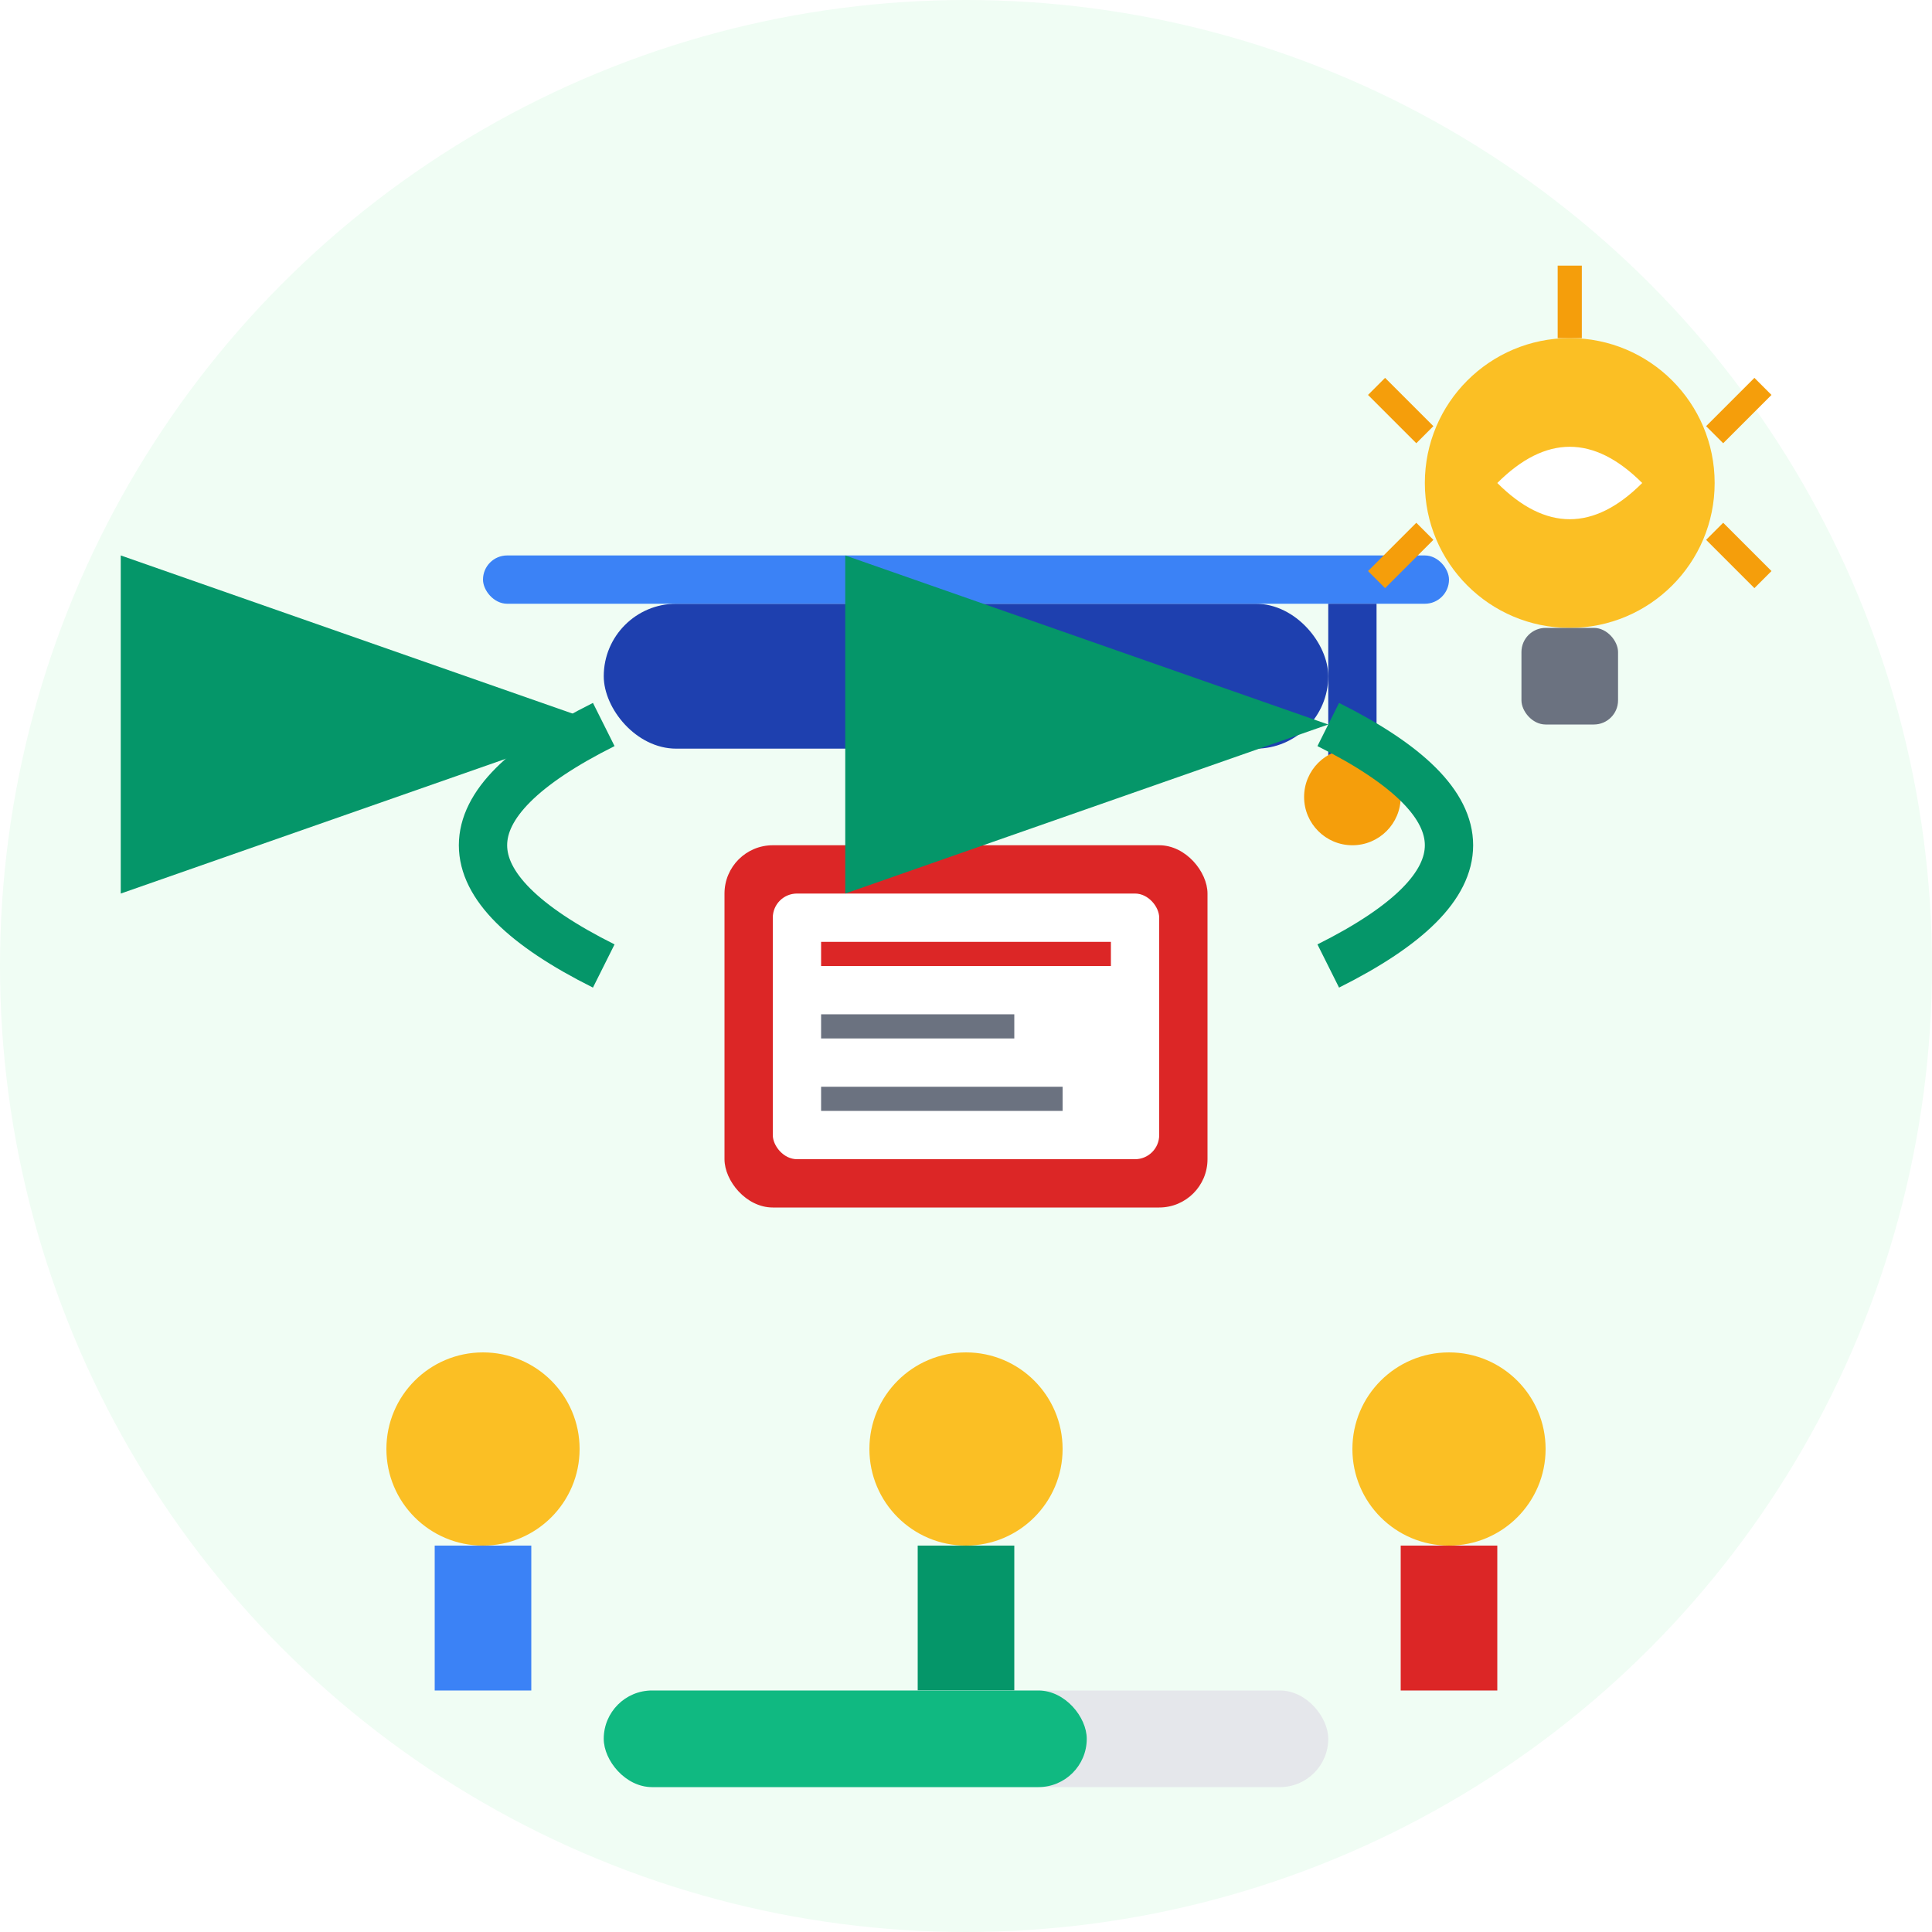 <svg width="80" height="80" viewBox="0 0 80 80" fill="none" xmlns="http://www.w3.org/2000/svg">
  <!-- Background -->
  <circle cx="40" cy="40" r="40" fill="#f0fdf4"/>
  
  <!-- Graduation cap -->
  <rect x="25" y="25" width="30" height="6" fill="#1e40af" rx="3"/>
  <rect x="20" y="23" width="40" height="2" fill="#3b82f6" rx="1"/>
  <rect x="55" y="25" width="2" height="8" fill="#1e40af"/>
  <circle cx="56" cy="33" r="2" fill="#f59e0b"/>
  
  <!-- Book -->
  <rect x="30" y="35" width="20" height="15" fill="#dc2626" rx="2"/>
  <rect x="32" y="37" width="16" height="11" fill="white" rx="1"/>
  <rect x="34" y="39" width="12" height="1" fill="#dc2626"/>
  <rect x="34" y="42" width="8" height="1" fill="#6b7280"/>
  <rect x="34" y="45" width="10" height="1" fill="#6b7280"/>
  
  <!-- Knowledge transfer arrows -->
  <path d="M25 40 Q15 35 25 30" stroke="#059669" stroke-width="2" fill="none" marker-end="url(#arrowhead)"/>
  <path d="M55 40 Q65 35 55 30" stroke="#059669" stroke-width="2" fill="none" marker-end="url(#arrowhead)"/>
  
  <!-- Students/people learning -->
  <circle cx="20" cy="60" r="4" fill="#fbbf24"/>
  <rect x="18" y="64" width="4" height="6" fill="#3b82f6"/>
  
  <circle cx="40" cy="60" r="4" fill="#fbbf24"/>
  <rect x="38" y="64" width="4" height="6" fill="#059669"/>
  
  <circle cx="60" cy="60" r="4" fill="#fbbf24"/>
  <rect x="58" y="64" width="4" height="6" fill="#dc2626"/>
  
  <!-- Light bulb (knowledge/ideas) -->
  <circle cx="65" cy="20" r="6" fill="#fbbf24"/>
  <rect x="63" y="26" width="4" height="4" fill="#6b7280" rx="1"/>
  <path d="M62 20 Q65 17 68 20 Q65 23 62 20" fill="white"/>
  <path d="M65 14 L65 11 M71 18 L73 16 M71 22 L73 24 M59 18 L57 16 M59 22 L57 24" stroke="#f59e0b" stroke-width="1"/>
  
  <!-- Progress bar -->
  <rect x="25" y="70" width="30" height="4" fill="#e5e7eb" rx="2"/>
  <rect x="25" y="70" width="20" height="4" fill="#10b981" rx="2"/>
  
  <!-- Define arrow marker -->
  <defs>
    <marker id="arrowhead" markerWidth="10" markerHeight="7" refX="10" refY="3.5" orient="auto">
      <polygon points="0 0, 10 3.5, 0 7" fill="#059669"/>
    </marker>
  </defs>
</svg>
